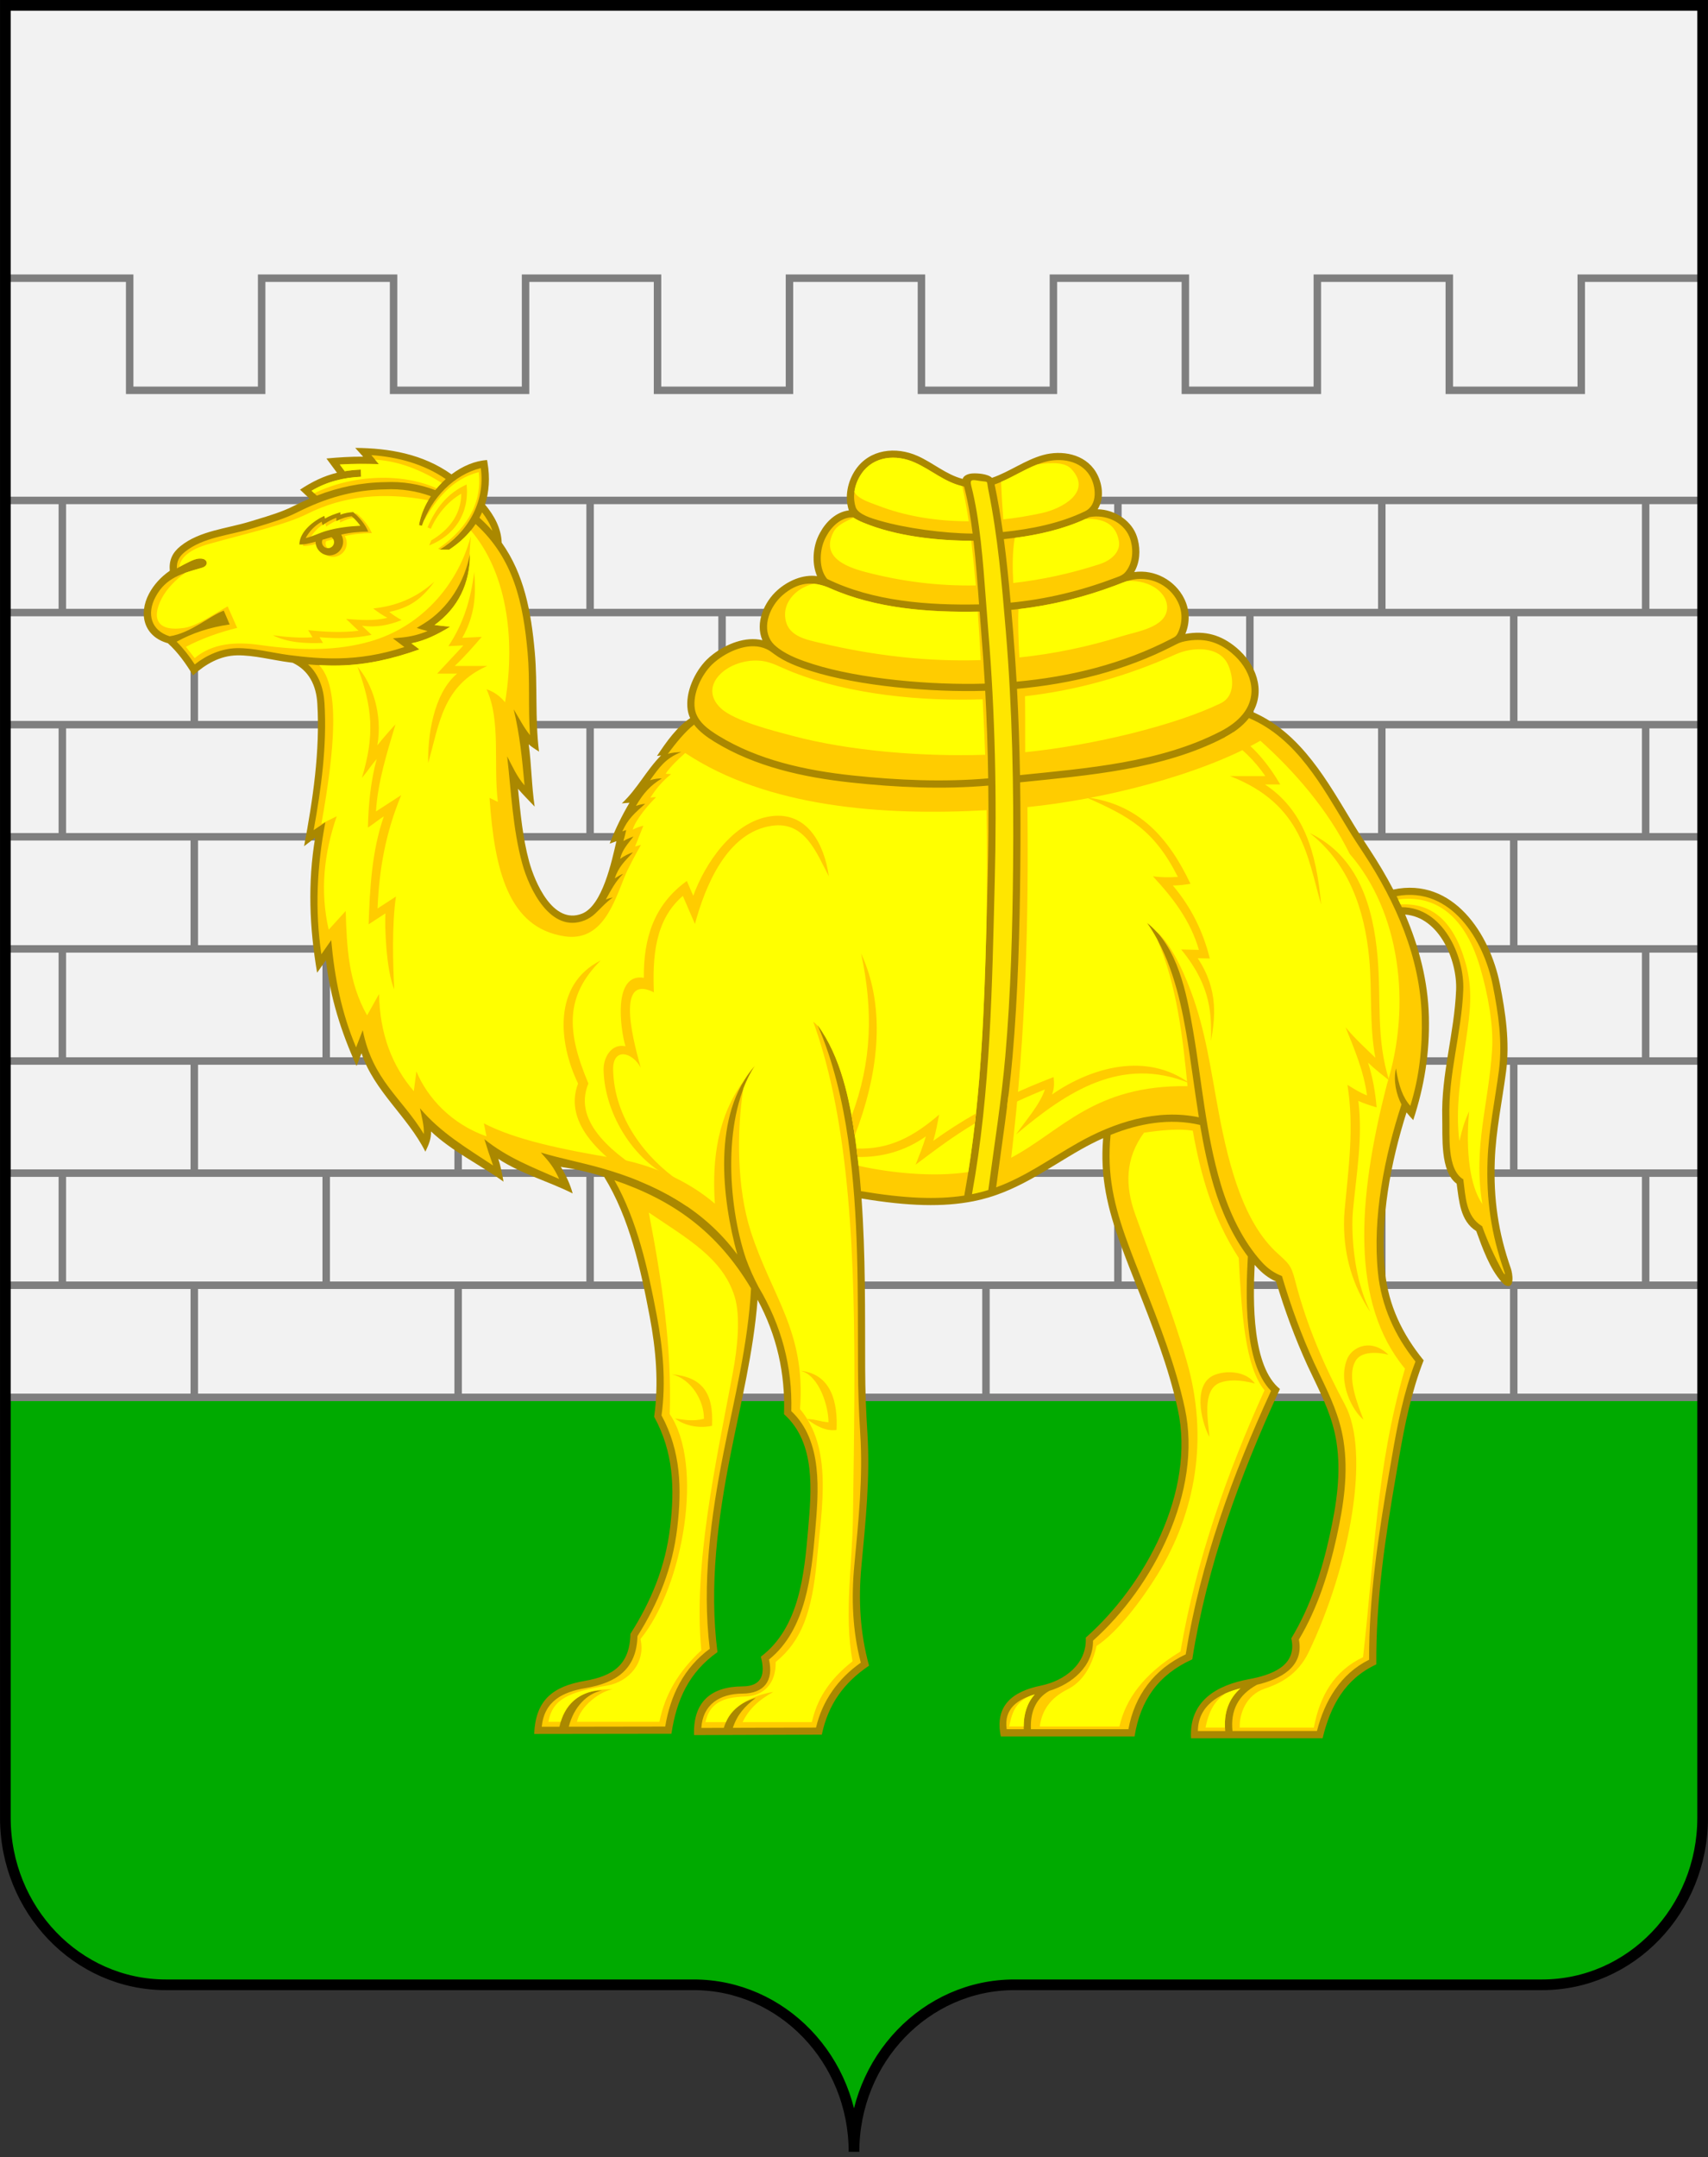 <?xml version="1.0" encoding="UTF-8" standalone="no"?>
<!-- Created with Inkscape (http://www.inkscape.org/) -->
<svg xmlns:dc="http://purl.org/dc/elements/1.1/" xmlns:cc="http://creativecommons.org/ns#" xmlns:rdf="http://www.w3.org/1999/02/22-rdf-syntax-ns#" xmlns:svg="http://www.w3.org/2000/svg" xmlns="http://www.w3.org/2000/svg" version="1.1" width="320" height="404" viewBox="0 0 90.311 114.018" id="svg2" xml:space="preserve" style="fill-rule:evenodd"><rect x="0" y="0" width="90.311" height="114.018" fill="#333333" stroke="none"/>
 <defs id="defs4"><style type="text/css" id="style6"></style><style type="text/css" id="style6-0"></style></defs>
 
<g transform="matrix(0.081,0,0,0.081,5.644,82.973)" id="g3981"><path d="m 0,20 0,100 60,0 0,-20 -40,0 L 20,20 z" id="rect3023" style="fill:#9000cc;fill-opacity:1;stroke:none"></path><path d="m 80,20 0,100 60,0 0,-20 -40,0 0,-20 40,0 L 140,60 l -40,0 0,-20 40,0 0,-20 z" id="rect3004" style="fill:#9000cc;fill-opacity:1;stroke:none"></path><path d="m 210,40 0,20 20,0 c 5.523,0 10,4.477 10,10 0,5.523 -4.477,10 -10,10 l -20,0 0,20 20,0 c 16.569,0 30,-13.431 30,-30 0,-16.569 -13.431,-30 -30,-30 z m 20,-40 c -38.66,0 -70,31.34 -70,70 C 160,108.66 191.34,140 230,140 c 38.66,0 70,-31.34 70,-70 0,-38.66 -31.34,-70 -70,-70 z m 0,20 c 27.614,0 50,22.386 50,50 C 280,97.614 257.614,120 230,120 c -27.614,0 -50,-22.386 -50,-50 0,-27.614 22.386,-50 50,-50 z" id="path3029" style="fill:#9000cc;fill-opacity:1;stroke:none"></path><path d="m 320,20 0,100 20,0 0,-62.781 40,62.781 20,0 0,-100 -20,0 0,62.781 L 340,20 z" id="rect3051" style="fill:#ff0000;fill-opacity:1;stroke:none"></path><rect width="20" height="100" x="420" y="20" id="rect3002" style="fill:#9000cc;fill-opacity:1;stroke:none"></rect><path d="m 460,20 0,100 50,0 c 16.569,0 30,-13.431 30,-30 l 0,-40 C 540,33.431 526.569,20 510,20 z m 20,20 30,0 c 5.523,0 10,4.477 10,10 l 0,40 c 0,5.523 -4.477,10 -10,10 l -30,0 z" id="path3053" style="fill:#9000cc;fill-opacity:1;stroke:none"></path><path d="m 660,20 -20,20 30,0 c 5.523,0 10,4.477 10,10 0,5.523 -4.477,10 -10,10 -16.569,0 -30,13.431 -30,30 l 0,30 60,0 0,-20 -40,0 0,-10 c 0,-5.523 4.477,-10 10,-10 16.569,0 30,-13.431 30,-30 0,-16.569 -13.431,-30 -30,-30 l -10,0 z" id="path3071" style="fill:#9000cc;fill-opacity:1;stroke:none"></path><path d="m 790,3e-6 c -38.66,0 -70,31.34 -70,70 C 720,108.66 751.34,140 790,140 c 38.66,0 70,-31.34 70,-70 0,-38.66 -31.34,-70 -70,-70 z m 0,20 c 27.614,0 50,22.386 50,50 C 840,97.614 817.614,120 790,120 c -27.614,0 -50,-22.386 -50,-50 0,-27.614 22.386,-50 50,-50 z" id="path3041" style="fill:#9000cc;fill-opacity:1;stroke:none"></path><path d="m 880,40 0,80 20,0 0,-100 z" id="rect3068" style="fill:#9000cc;fill-opacity:1;stroke:none"></path><path d="m 920,20 0,60 30,0 c 5.523,0 10,4.477 10,10 0,5.523 -4.477,10 -10,10 l -30,0 20,20 10,0 c 16.569,0 30,-13.431 30,-30 0,-16.569 -13.431,-30 -30,-30 l -10,0 0,-20 40,0 0,-20 z" id="path3043" style="fill:#9000cc;fill-opacity:1;stroke:none"></path></g><polygon points="448.559,559.046 392.427,559.046 392.427,605.065 448.559,605.065 " transform="matrix(1.599,0,0,1.599,-627.136,-893.529)" id="polygon10" style="fill:#f2f2f2"></polygon><path d="m 53.638,104.907 27.907,0 c 4.684,0 8.483,-3.954 8.483,-8.828 l 0,-22.22 -89.745,0 0,22.22 c 0,4.875 3.799,8.828 8.483,8.828 l 27.907,0 c 4.684,0 8.483,3.954 8.482,8.828 -3.2e-4,-4.875 3.798,-8.828 8.482,-8.828 z" id="path12" style="fill:#00aa00;fill-opacity:1"></path><path d="m 392.427,568.001 4.066,0 0,3.706 4.364,0 0,-3.706 4.363,0 0,3.706 4.364,0 0,-3.706 4.364,0 0,3.706 4.363,0 0,-3.706 4.364,0 0,3.706 4.364,0 0,-3.706 4.363,0 0,3.706 4.364,0 0,-3.706 4.364,0 0,3.706 4.363,0 0,-3.706 4.066,0" transform="matrix(1.599,0,0,1.599,-627.136,-893.529)" id="polyline14" style="fill:none;stroke:#7f7f7f;stroke-width:0.247;stroke-miterlimit:4;stroke-dasharray:none"></path><path d="m 0.283,73.858 89.745,0 m -89.745,-5.926 89.745,0 m -89.745,-5.926 89.745,0 m -89.745,-5.926 89.745,0 m -89.745,-5.926 89.745,0 m -89.745,-5.926 89.745,0 m -89.745,-5.926 89.745,0 m -89.745,-5.926 89.745,0 m -89.745,-5.926 89.745,0" id="path20" style="fill:none;stroke:#7f7f7f;stroke-width:0.395;stroke-miterlimit:4;stroke-dasharray:none"></path><path d="m 53.638,104.907 27.907,0 c 4.684,0 8.483,-3.954 8.483,-8.828 l 0,-95.796 -89.745,0 0,95.796 c 0,4.875 3.799,8.828 8.483,8.828 l 27.907,0 c 4.684,0 8.483,3.954 8.482,8.828 -3.2e-4,-4.875 3.798,-8.828 8.482,-8.828 z" id="path22" style="fill:none;stroke:#000000;stroke-width:0.564;stroke-miterlimit:4;stroke-dasharray:none"></path><path d="m 24.225,38.303 0,-5.926 m 0,17.778 0,-5.926 m 0,17.778 0,-5.926 m 0,17.778 0,-5.926 m 13.954,-29.629 0,-5.926 m 0,17.778 0,-5.926 m 0,17.778 0,-5.926 m 0,17.778 0,-5.926 m 13.954,-29.629 0,-5.926 m 0,17.778 0,-5.926 m 0,17.778 0,-5.926 m 0,17.778 0,-5.926 m 13.953,-29.629 0,-5.926 m 0,17.778 0,-5.926 m 0,17.778 0,-5.926 m 0,17.778 0,-5.926 m 13.954,-29.629 0,-5.926 m 0,17.778 0,-5.926 m 0,17.778 0,-5.926 m 0,17.778 0,-5.926 m -69.767,-29.629 0,-5.926 m 0,17.778 0,-5.926 m 0,17.778 0,-5.926 m 0,17.778 0,-5.926" id="path3154" style="fill:none;stroke:#7f7f7f;stroke-width:0.395;stroke-miterlimit:4;stroke-dasharray:none"></path><path d="m 87.015,32.378 0,-5.926 m 0,17.778 0,-5.926 m 0,17.778 0,-5.926 m 0,17.778 0,-5.926 m -69.767,-29.629 0,-5.926 m 0,17.778 0,-5.926 m 0,17.778 0,-5.926 m 0,17.778 0,-5.926 m 13.954,-29.629 0,-5.926 m 0,17.778 0,-5.926 m 0,17.778 0,-5.926 m 0,17.778 0,-5.926 m 13.954,-29.629 0,-5.926 m 0,17.778 0,-5.926 m 0,17.778 0,-5.926 m 0,17.778 0,-5.926 m 13.953,-29.629 0,-5.926 m 0,17.778 0,-5.926 m 0,17.778 0,-5.926 m 0,17.778 0,-5.926 m 13.954,-29.629 0,-5.926 m 0,17.778 0,-5.926 m 0,17.778 0,-5.926 m 0,17.778 0,-5.926 m -69.767,-29.629 0,-5.926 m 0,17.778 0,-5.926 m 0,17.778 0,-5.926 m 0,17.778 0,-5.926" id="path3158" style="fill:none;stroke:#7f7f7f;stroke-width:0.395;stroke-miterlimit:4;stroke-dasharray:none"></path><g transform="translate(129.822,0)" id="g3140"><path d="m -114.362,35.028 c -0.052,-0.006 -0.104,-0.013 -0.156,-0.02 -0.889,-0.114 -1.881,-0.385 -2.77,-0.369 -0.91,0.017 -1.668,0.469 -2.326,1.056 -0.38,-0.618 -0.789,-1.205 -1.331,-1.696 -1.256,-0.346 -1.58,-1.525 -0.995,-2.625 0.239,-0.45 0.617,-0.878 1.095,-1.205 -0.046,-0.555 0.13,-0.95 0.562,-1.3 1.013,-0.819 2.457,-0.927 3.67,-1.3 l 0.002,-8e-4 3.2e-4,-1.6e-4 0,3.2e-4 c 0.213,-0.066 0.287,-0.088 0.357,-0.109 l 1.6e-4,8e-4 c 0.68,-0.206 1.359,-0.412 1.939,-0.705 l 3.2e-4,0 0,-1.6e-4 c 0.287,-0.145 0.572,-0.278 0.858,-0.4 l -0.501,-0.473 c 0.604,-0.402 1.246,-0.724 1.954,-0.893 l -0.558,-0.755 c 0.647,-0.062 1.292,-0.101 1.941,-0.097 l -0.419,-0.463 c 1.787,0.011 3.58,0.322 5.09,1.399 0.586,-0.441 1.251,-0.721 1.881,-0.756 l 0.026,0.158 0,4.8e-4 c 0.131,0.784 0.082,1.521 -0.134,2.192 0.482,0.579 0.855,1.246 0.881,2.014 1.183,1.669 1.558,3.628 1.75,5.791 0.156,1.749 0.005,3.505 0.224,5.255 -0.184,-0.122 -0.382,-0.237 -0.545,-0.387 0.149,1.092 0.151,2.198 0.314,3.293 -0.292,-0.312 -0.603,-0.617 -0.88,-0.942 0.131,1.292 0.246,2.59 0.589,3.848 0.293,1.072 1.254,3.357 2.793,2.753 1.088,-0.427 1.578,-2.788 1.821,-3.831 l -0.357,0.129 c 0.294,-0.756 0.636,-1.461 1.049,-2.161 l -0.406,0.033 c 0.812,-0.751 1.304,-1.762 2.075,-2.534 l -0.215,0.029 c 0.513,-0.78 1.072,-1.551 1.755,-1.999 -0.064,-0.138 -0.11,-0.286 -0.133,-0.444 -0.135,-0.918 0.37,-2.012 1.007,-2.646 l -3.2e-4,-3.2e-4 0,0 8e-4,0 c 0.099,-0.099 0.216,-0.2 0.347,-0.299 0.714,-0.539 1.696,-0.94 2.597,-0.731 -0.397,-0.91 0.089,-2.024 0.8,-2.65 0.558,-0.492 1.334,-0.839 2.091,-0.737 -0.264,-0.604 -0.231,-1.392 0.013,-1.995 l 3.2e-4,0 1.6e-4,-4.8e-4 0,-6.4e-4 c 0.038,-0.093 0.083,-0.19 0.137,-0.288 0.315,-0.583 0.844,-1.104 1.53,-1.191 -0.236,-0.715 -0.066,-1.535 0.353,-2.149 0.746,-1.093 2.133,-1.239 3.28,-0.729 0.835,0.371 1.5,0.984 2.384,1.215 0.052,-0.188 0.304,-0.275 0.509,-0.289 0.248,-0.018 0.814,0.014 1.043,0.232 0.928,-0.319 1.733,-0.933 2.685,-1.201 0.992,-0.279 2.216,-0.071 2.802,0.883 l 0,1.6e-4 0,0 c 0.35,0.568 0.469,1.392 0.099,1.98 0.006,1.6e-4 0.013,1.6e-4 0.019,3.2e-4 0.824,0.019 1.673,0.526 2.003,1.298 l 3.2e-4,9.6e-4 c 0.039,0.09 0.073,0.193 0.102,0.305 0.145,0.564 0.109,1.206 -0.191,1.715 1.083,-0.153 2.153,0.431 2.636,1.39 0.298,0.591 0.326,1.264 0.067,1.88 1.049,-0.195 1.906,0.062 2.692,0.719 1.044,0.872 1.548,2.235 0.885,3.411 2.577,1.127 3.95,3.69 5.345,5.982 l 0,1.6e-4 0,0 c 0.275,0.452 0.559,0.883 0.843,1.315 0.441,0.671 0.855,1.367 1.229,2.083 3.166,-0.67 5.111,2.349 5.638,4.995 0.3,1.505 0.53,3.075 0.329,4.609 l -1.6e-4,0.002 c -0.205,1.571 -0.541,3.128 -0.598,4.715 -0.073,2.04 0.18,3.801 0.853,5.719 0.074,0.212 0.23,1.089 -0.271,0.886 l -1.6e-4,4.8e-4 -1.6e-4,-1.6e-4 -10e-4,-6.4e-4 c -0.072,-0.03 -0.126,-0.089 -0.204,-0.172 -0.633,-0.683 -1.04,-1.826 -1.356,-2.701 -0.853,-0.536 -0.907,-1.582 -1.037,-2.506 -0.888,-0.645 -0.735,-2.522 -0.762,-3.464 -0.066,-2.32 0.641,-4.472 0.733,-6.778 0.062,-1.558 -0.877,-3.84 -2.695,-3.983 0.734,1.706 1.208,3.516 1.255,5.394 0.048,1.897 -0.235,3.67 -0.826,5.47 -0.13,-0.133 -0.249,-0.268 -0.356,-0.408 -0.838,2.645 -1.414,5.663 -1.135,8.431 0.179,1.777 0.921,3.305 2.041,4.676 -0.649,1.66 -1.002,3.403 -1.302,5.154 l -1.6e-4,4.8e-4 c -0.048,0.281 -0.097,0.561 -0.145,0.841 -0.577,3.317 -1.085,6.697 -1.056,10.074 -1.661,0.775 -2.425,2.187 -2.84,3.905 l -6.958,0.002 c -0.11,-1.982 1.377,-2.812 3.052,-3.122 1.157,-0.214 2.588,-0.686 2.25,-2.159 1.011,-1.673 1.604,-3.511 2.023,-5.41 0.361,-1.631 0.627,-3.312 0.364,-4.98 -0.195,-1.237 -0.685,-2.259 -1.216,-3.367 -0.101,-0.211 -0.204,-0.425 -0.304,-0.64 l -8e-4,-0.001 c -0.661,-1.446 -1.216,-2.941 -1.67,-4.465 -0.408,-0.177 -0.737,-0.444 -1.024,-0.759 -0.036,-0.04 -0.072,-0.08 -0.108,-0.121 -0.096,1.948 -0.138,5.377 1.335,6.561 -2.108,4.552 -3.85,9.321 -4.635,14.29 -1.788,0.808 -2.745,2.153 -3.051,4.074 l -7.072,0 c -0.343,-1.646 0.641,-2.382 2.115,-2.684 1.253,-0.257 2.444,-1.137 2.377,-2.539 3.145,-2.776 5.807,-7.712 4.869,-12.044 -0.489,-2.26 -1.347,-4.432 -2.194,-6.577 -0.273,-0.69 -0.552,-1.396 -0.815,-2.115 l 0,-3.2e-4 c -0.713,-1.946 -1.11,-3.611 -0.942,-5.662 -0.399,0.179 -0.788,0.378 -1.163,0.59 -1.87,1.06 -3.474,2.309 -5.696,2.744 -1.598,0.313 -3.429,0.268 -5.916,-0.145 0.216,2.996 0.182,5.963 0.192,9.012 0.002,0.562 0.013,1.123 0.033,1.687 0.02,0.555 0.048,1.117 0.085,1.687 0.153,2.372 -0.098,4.708 -0.318,7.07 -0.165,1.77 -0.068,3.518 0.405,5.237 -1.342,0.906 -2.161,2.051 -2.497,3.646 l -6.757,0.023 c -0.055,-1.77 0.911,-2.566 2.563,-2.574 1.075,-0.005 1.202,-0.695 0.97,-1.57 2.03,-1.534 2.294,-4.332 2.495,-6.68 0.176,-2.054 0.433,-4.615 -1.27,-6.138 0.074,-2.164 -0.384,-4.167 -1.398,-6.047 -0.216,2.77 -0.881,5.417 -1.421,8.141 -0.682,3.441 -1.147,6.98 -0.7,10.483 -1.511,1.07 -2.166,2.524 -2.433,4.313 l -7.256,0.01 c 0.068,-1.803 1.004,-2.515 2.673,-2.803 1.472,-0.254 2.384,-0.838 2.413,-2.484 1.117,-1.763 1.854,-3.56 2.101,-5.643 0.245,-2.065 0.178,-3.971 -0.846,-5.835 0.252,-1.773 0.095,-3.556 -0.237,-5.307 -0.473,-2.493 -1.058,-5.184 -2.407,-7.374 -0.75,-0.234 -1.513,-0.411 -2.291,-0.526 0.272,0.438 0.497,0.924 0.627,1.404 -1.284,-0.642 -2.733,-1.039 -3.932,-1.827 0.096,0.269 0.196,0.754 0.276,1.204 -1.247,-0.904 -2.714,-1.592 -3.832,-2.653 0.01,0.411 -0.131,0.713 -0.3,1.07 -0.944,-1.875 -2.701,-3.185 -3.377,-5.204 l -0.26,0.674 c -0.822,-1.797 -1.393,-3.629 -1.621,-5.593 l -0.466,0.664 c -0.407,-2.385 -0.504,-4.747 -0.103,-7.138 l -0.585,0.45 c 0.462,-2.457 0.849,-5.032 0.699,-7.539 -0.058,-0.965 -0.446,-1.757 -1.315,-2.16 z" id="_153070240" style="fill:#aa8800;fill-opacity:1;fill-rule:nonzero"></path><path d="m -55.698,47.95 c 2.157,0.006 3.318,2.559 3.246,4.384 -0.091,2.292 -0.799,4.449 -0.733,6.753 0.024,0.852 -0.15,2.73 0.735,3.246 0.128,0.931 0.128,1.961 0.997,2.48 0.292,0.819 0.657,1.604 1.068,2.368 0.069,0.129 0.205,0.318 0.093,-0.002 -0.688,-1.964 -0.949,-3.77 -0.874,-5.858 0.057,-1.6 0.394,-3.168 0.601,-4.751 l 3.2e-4,-0.002 c 0.195,-1.494 -0.035,-3.022 -0.326,-4.487 -0.479,-2.406 -2.206,-5.251 -5.086,-4.716 0.096,0.193 0.189,0.388 0.279,0.584 z m -8.088,-9.994 c -0.008,0.01 -0.016,0.02 -0.023,0.03 -0.333,0.416 -0.791,0.744 -1.295,1.006 l -6.4e-4,3.2e-4 c -3.255,1.688 -7.193,1.99 -10.778,2.359 0.023,1.475 0.024,2.95 0.01,4.424 -0.032,3.363 -0.119,6.728 -0.412,10.08 l 0,8e-4 c -0.202,2.311 -0.561,4.604 -0.866,6.903 1.56,-0.569 2.849,-1.517 4.305,-2.343 1.926,-1.092 4.19,-1.827 6.413,-1.361 -0.241,-1.502 -0.42,-3.014 -0.682,-4.531 -0.343,-1.986 -0.892,-4.093 -2.065,-5.757 1.639,1.272 2.1,3.729 2.437,5.676 0.475,2.748 0.672,5.482 1.475,8.167 0.432,1.443 1.148,2.983 2.174,4.107 0.303,0.332 0.637,0.567 1.055,0.73 0.463,1.568 1.023,3.104 1.703,4.591 l 0,0 c 0.102,0.219 0.203,0.429 0.302,0.636 0.543,1.133 1.045,2.179 1.249,3.472 0.271,1.716 0.003,3.441 -0.368,5.119 -0.416,1.881 -0.998,3.731 -1.99,5.395 0.289,1.465 -1.019,2.104 -2.214,2.387 -0.997,0.546 -1.409,1.359 -1.297,2.446 l 4.466,-0.001 c 0.409,-1.592 1.239,-3.014 2.757,-3.767 -0.013,-3.314 0.496,-6.641 1.063,-9.897 0.049,-0.28 0.098,-0.56 0.146,-0.841 l 0,-4.8e-4 c 0.291,-1.699 0.625,-3.407 1.243,-5.022 -1.1,-1.371 -1.808,-2.948 -1.985,-4.707 -0.294,-2.924 0.342,-6.118 1.246,-8.881 -0.271,-0.507 -0.446,-1.271 -0.292,-1.905 0.142,0.936 0.378,1.556 0.758,1.978 0.484,-1.547 0.644,-3.093 0.604,-4.713 -0.079,-3.114 -1.368,-6.042 -3.05,-8.6 -0.291,-0.442 -0.582,-0.885 -0.85,-1.325 l 0,-1.6e-4 0,0 c -1.362,-2.237 -2.702,-4.784 -5.236,-5.858 z m -15.05,25.232 c 1.01,-5.499 1.09,-11.036 1.233,-16.627 0.043,-1.679 0.056,-3.359 0.036,-5.038 -2.4,0.207 -4.853,0.097 -7.244,-0.161 -2.541,-0.273 -5.081,-0.838 -7.217,-2.146 -0.401,-0.246 -0.813,-0.539 -1.095,-0.915 -0.444,0.341 -0.948,0.946 -1.388,1.549 0.229,-0.083 0.483,-0.084 0.711,-0.101 -0.853,0.342 -1.156,0.81 -1.653,1.491 0.209,-0.066 0.418,-0.098 0.627,-0.098 -0.617,0.381 -0.967,0.769 -1.372,1.454 0.163,-0.059 0.326,-0.096 0.488,-0.11 -0.551,0.493 -0.903,0.782 -1.207,1.459 l 0.207,-0.075 c -0.047,0.217 -0.09,0.369 -0.151,0.586 0.178,-0.105 0.355,-0.179 0.533,-0.239 -0.31,0.403 -0.589,0.687 -0.704,1.177 0.227,-0.162 0.454,-0.271 0.681,-0.345 -0.439,0.472 -0.768,0.773 -0.965,1.377 0.107,-0.065 0.335,-0.211 0.442,-0.238 -0.43,0.428 -0.64,0.867 -0.915,1.358 0.092,-0.042 0.271,-0.1 0.364,-0.103 -0.33,0.221 -0.637,0.573 -0.917,0.836 -0.17,0.16 -0.36,0.286 -0.571,0.369 -1.806,0.709 -2.936,-1.684 -3.297,-3.008 -0.5,-1.83 -0.581,-3.782 -0.796,-5.664 0.277,0.527 0.52,1.086 0.919,1.535 -0.125,-1.373 -0.248,-2.665 -0.574,-4.019 0.277,0.452 0.53,0.953 0.863,1.367 -0.106,-1.449 0.005,-2.906 -0.125,-4.353 -0.235,-2.636 -0.733,-4.968 -2.751,-6.808 -0.346,0.519 -0.816,0.977 -1.4,1.359 l -0.493,-0.006 c 1.429,-0.857 2.424,-2.502 2.166,-4.309 -1.411,0.348 -2.6,1.558 -3.11,3.046 l -0.156,-0.026 0,-1.6e-4 1.6e-4,-4.8e-4 c 0.09,-0.544 0.315,-1.067 0.627,-1.534 -0.764,-0.278 -1.579,-0.4 -2.394,-0.362 l -0.006,0 c -1.713,0.026 -3.18,0.464 -4.701,1.232 l -3.2e-4,0 0,0 c -0.606,0.306 -1.303,0.517 -2.001,0.728 l 0,8e-4 c -0.168,0.051 -0.333,0.101 -0.356,0.108 l -0.002,7.9e-4 -3.2e-4,0 -1.6e-4,-1.6e-4 c -1.157,0.356 -2.581,0.456 -3.542,1.233 -0.3,0.242 -0.441,0.49 -0.427,0.877 0.167,-0.096 0.342,-0.193 0.517,-0.279 0.261,-0.129 0.571,-0.302 0.87,-0.222 0.245,0.066 0.291,0.366 -0.072,0.47 -1.044,0.3 -1.9,0.512 -2.447,1.541 -0.473,0.891 -0.233,1.773 0.749,2.076 1.12,-0.167 2.119,-1.086 2.863,-1.355 l 0.312,0.731 c -1.068,0.145 -2.017,0.476 -2.804,0.91 0.362,0.364 0.678,0.772 0.957,1.202 0.62,-0.493 1.408,-0.841 2.205,-0.86 0.898,-0.022 1.892,0.249 2.79,0.366 0.892,0.117 1.752,0.191 2.627,0.173 1.091,-0.023 2.213,-0.19 3.462,-0.598 l -0.608,-0.461 0.487,-0.045 8e-4,0 c 0.461,-0.043 0.919,-0.161 1.345,-0.339 -0.193,-0.045 -0.382,-0.108 -0.572,-0.165 l 0.366,-0.222 -1.6e-4,-3.2e-4 c 1.301,-0.796 2.17,-2.206 2.45,-3.699 0.005,1.564 -0.62,2.862 -1.871,3.769 0.273,0.04 0.55,0.062 0.825,0.09 -0.646,0.389 -1.302,0.733 -2.05,0.878 l 0.422,0.32 c -1.39,0.494 -2.766,0.82 -4.248,0.851 -0.551,0.011 -1.093,-0.013 -1.639,-0.059 0.566,0.517 0.821,1.259 0.869,2.05 0.134,2.247 -0.172,4.501 -0.573,6.708 l 0.618,-0.415 c -0.445,2.33 -0.559,4.626 -0.211,6.976 l 0.521,-0.744 c 0.175,1.963 0.543,3.848 1.315,5.667 l 0.351,-0.91 c 0.532,2.659 2.068,3.571 3.232,5.491 0.023,-0.449 -0.119,-0.926 -0.206,-1.364 1.108,1.307 2.472,2.101 3.868,3.026 -0.167,-0.46 -0.319,-0.921 -0.459,-1.39 1.216,0.982 2.553,1.486 3.952,2.102 -0.293,-0.629 -0.508,-0.89 -0.969,-1.397 1.042,0.314 2.108,0.515 3.179,0.817 2.86,0.807 5.41,2.141 7.209,4.574 -0.804,-2.916 -1.353,-7.416 0.937,-9.983 -1.726,2.625 -1.466,7.279 -0.476,10.216 0.193,0.523 0.416,1.023 0.667,1.491 l 0,1.6e-4 c 1.202,2.016 1.793,4.204 1.727,6.553 1.684,1.579 1.442,4.249 1.264,6.332 -0.199,2.325 -0.483,5.228 -2.444,6.798 0.254,1.102 -0.244,1.795 -1.398,1.8 -1.242,0.006 -2.104,0.603 -2.178,1.814 l 1.187,-0.003 c 0.266,-0.837 0.813,-1.318 1.688,-1.582 -0.584,0.447 -0.971,0.873 -1.209,1.58 l 4.398,-0.014 c 0.337,-1.428 1.172,-2.592 2.367,-3.43 -0.437,-1.665 -0.505,-3.401 -0.346,-5.109 0.218,-2.343 0.468,-4.659 0.316,-7.012 -0.036,-0.562 -0.065,-1.127 -0.085,-1.698 -0.02,-0.563 -0.031,-1.128 -0.033,-1.7 -0.014,-4.102 0.054,-8.056 -0.522,-12.133 -0.28,-1.982 -0.802,-4.202 -1.617,-6.048 1.24,1.677 1.71,3.987 1.994,5.995 0.132,0.933 0.23,1.859 0.303,2.783 2.274,0.383 3.987,0.458 5.465,0.233 z m 14.603,26.05 c -1.128,0.292 -2.238,0.904 -2.251,2.258 l 1.448,-4.8e-4 c -0.09,-0.937 0.166,-1.684 0.803,-2.258 z m -6.867,-29.251 c -0.207,2.089 0.185,3.743 0.902,5.7 l 0,1.6e-4 c 0.257,0.701 0.538,1.411 0.812,2.107 0.855,2.164 1.719,4.357 2.212,6.637 0.95,4.393 -1.667,9.442 -4.855,12.289 0.016,1.352 -1.11,2.284 -2.309,2.65 -0.766,0.43 -1.012,1.204 -0.974,2.027 l 5.155,0 c 0.328,-1.797 1.371,-3.176 3.03,-3.955 0.777,-4.83 2.471,-9.492 4.512,-13.927 -1.468,-1.473 -1.333,-5.185 -1.226,-7.103 -0.82,-1.088 -1.413,-2.424 -1.793,-3.692 -0.323,-1.08 -0.548,-2.167 -0.734,-3.26 -1.601,-0.376 -3.232,-0.081 -4.733,0.527 z m -4.007,29.573 c -0.889,0.25 -1.646,0.745 -1.486,1.837 l 0.903,0 c -0.028,-0.723 0.158,-1.371 0.583,-1.837 z m -15.001,-21.456 c -1.809,-3.041 -4.164,-4.679 -7.227,-5.724 1.218,2.158 1.78,4.727 2.235,7.127 0.331,1.744 0.499,3.537 0.257,5.305 1.022,1.89 1.077,3.865 0.83,5.951 -0.249,2.098 -0.979,3.934 -2.102,5.714 -0.051,1.771 -1.135,2.469 -2.726,2.743 -1.238,0.213 -2.199,0.686 -2.337,2.048 l 0.936,-10e-4 c 0.245,-1.113 1.028,-1.917 2.252,-1.917 -0.811,0.173 -1.489,0.873 -1.759,1.916 l 5.1,-0.008 c 0.272,-1.649 0.984,-3.103 2.355,-4.11 -0.421,-3.461 0.058,-6.983 0.731,-10.38 0.572,-2.885 1.293,-5.712 1.453,-8.664 z m 11.715,-39.902 c -0.112,-0.887 -0.256,-1.731 -0.454,-2.485 -1.006,-0.208 -1.691,-0.866 -2.612,-1.275 -0.978,-0.435 -2.168,-0.346 -2.811,0.596 -0.352,0.516 -0.498,1.16 -0.31,1.763 0.126,0.403 0.913,0.614 1.271,0.719 1.369,0.398 3.375,0.671 4.916,0.683 z m 0.339,3.744 c -0.083,-1.122 -0.164,-2.246 -0.293,-3.364 -1.894,0.002 -4.092,-0.234 -5.844,-0.966 -0.209,-0.087 -0.388,-0.18 -0.532,-0.276 -0.63,-0.002 -1.128,0.484 -1.41,1.005 -0.046,0.084 -0.085,0.169 -0.119,0.251 l -1.6e-4,-1.6e-4 -3.2e-4,4.8e-4 0,8e-4 c -0.238,0.588 -0.273,1.479 0.166,2.003 2.433,1.19 5.355,1.4 8.032,1.346 z m 0.304,4.187 c -0.054,-0.938 -0.119,-1.876 -0.197,-2.813 l -1.6e-4,-0.002 c -0.026,-0.316 -0.052,-0.651 -0.078,-0.994 -2.639,0.054 -5.469,-0.149 -7.905,-1.233 -0.9,-0.401 -1.717,-0.334 -2.527,0.38 -0.636,0.56 -1.076,1.609 -0.617,2.372 0.106,0.176 0.252,0.303 0.415,0.426 0.535,0.4 1.234,0.646 1.842,0.838 2.475,0.781 6.226,1.114 9.067,1.027 z m 0.179,5.008 c -0.023,-1.544 -0.075,-3.087 -0.158,-4.629 -2.878,0.09 -6.687,-0.249 -9.203,-1.043 -0.655,-0.207 -1.385,-0.473 -1.957,-0.899 -0.145,-0.108 -0.245,-0.19 -0.416,-0.267 -0.839,-0.381 -1.885,0.05 -2.572,0.568 -0.118,0.089 -0.222,0.179 -0.308,0.264 l 3.2e-4,4.8e-4 0,0 -8e-4,0 c -0.553,0.551 -1.017,1.522 -0.899,2.322 0.098,0.668 0.719,1.104 1.255,1.433 2.095,1.283 4.593,1.832 7.088,2.097 2.367,0.252 4.794,0.36 7.17,0.154 z m 0.34,-15.535 c 0.175,0.833 0.317,1.672 0.436,2.514 1.471,-0.149 3.019,-0.454 4.342,-1.096 0.696,-0.338 0.586,-1.341 0.249,-1.89 l 0,-1.6e-4 0,0 c -0.495,-0.805 -1.547,-0.949 -2.376,-0.716 -0.938,0.263 -1.737,0.868 -2.652,1.189 z m 0.488,2.89 c 0.149,1.115 0.26,2.236 0.36,3.357 1.868,-0.179 3.701,-0.62 5.454,-1.284 0.234,-0.089 0.445,-0.137 0.611,-0.331 0.373,-0.437 0.434,-1.081 0.293,-1.626 -0.023,-0.089 -0.052,-0.173 -0.084,-0.25 l -3.2e-4,-8e-4 c -0.342,-0.802 -1.287,-1.187 -2.108,-1.028 l -3.2e-4,1.6e-4 -0.01,0.002 c -1.378,0.676 -2.98,1.004 -4.516,1.161 z m 0.393,3.737 c 0.031,0.362 0.062,0.725 0.092,1.087 0.075,0.902 0.138,1.805 0.19,2.709 2.841,-0.257 5.622,-0.942 8.161,-2.257 0.215,-0.111 0.289,-0.141 0.387,-0.365 0.228,-0.519 0.231,-1.09 -0.032,-1.611 -0.466,-0.926 -1.533,-1.388 -2.526,-1.125 -0.262,0.069 -0.501,0.173 -0.755,0.269 -1.774,0.669 -3.628,1.113 -5.517,1.294 z m 0.302,4.176 c 0.082,1.519 0.132,3.039 0.159,4.56 3.525,-0.362 7.412,-0.657 10.611,-2.316 l 6.4e-4,-3.2e-4 c 0.461,-0.239 0.876,-0.535 1.173,-0.906 0.869,-1.085 0.395,-2.407 -0.594,-3.233 -0.744,-0.621 -1.512,-0.805 -2.456,-0.621 -0.267,0.052 -0.376,0.112 -0.619,0.237 -2.576,1.326 -5.395,2.019 -8.275,2.279 z m -28.424,-9.044 c 0.251,0.224 0.479,0.456 0.688,0.694 -0.119,-0.356 -0.322,-0.687 -0.547,-0.981 -0.043,0.097 -0.09,0.193 -0.141,0.287 z m -7.118,-2.459 c 0.278,-0.046 0.561,-0.074 0.849,-0.086 l 0.014,0.379 c -0.921,0.037 -1.823,0.264 -2.618,0.739 l 0.275,0.26 c 1.151,-0.445 2.319,-0.695 3.619,-0.715 l 0,0 c 0.901,-0.042 1.803,0.101 2.644,0.423 0.169,-0.211 0.355,-0.407 0.554,-0.585 -1.16,-0.799 -2.542,-1.169 -3.935,-1.265 l 0.402,0.474 c -0.69,-0.016 -1.378,-0.027 -2.067,0.021 l 0.262,0.354 z" id="_153069952" style="fill:#ffcc00;fill-opacity:1;fill-rule:nonzero"></path><path d="m -55.889,47.543 c 1.764,-0.232 3.454,0.605 4.33,3.594 0.4,1.365 0.712,3.009 0.632,4.336 -0.174,2.869 -1.018,5.168 -0.513,8.174 -0.652,-0.944 -0.895,-2.734 -0.705,-4.91 -0.267,0.608 -0.348,0.891 -0.51,1.58 -0.227,-1.73 0.085,-3.535 0.349,-5.339 0.215,-1.472 0.382,-2.661 -0.029,-4.102 -0.644,-2.26 -1.837,-3.163 -3.43,-3.071 -0.041,-0.088 -0.082,-0.175 -0.125,-0.262 z m -20.885,-20.091 c 0.675,-0.072 1.362,-0.185 2.056,-0.338 1.044,-0.23 2.684,-1.106 1.542,-2.327 -0.326,-0.349 -0.987,-0.356 -1.798,-0.239 -0.66,0.254 -1.265,0.643 -1.916,0.922 0.026,0.66 0.065,1.321 0.116,1.981 z m -7.875,-1.448 c 0.206,0.377 0.838,0.558 1.209,0.703 1.423,0.557 3.07,0.846 4.84,0.845 -0.093,-0.619 -0.206,-1.233 -0.343,-1.856 -0.956,-0.228 -1.626,-0.858 -2.519,-1.255 -0.978,-0.435 -2.168,-0.346 -2.811,0.596 -0.199,0.291 -0.332,0.623 -0.376,0.966 z m -0.044,1.357 c -0.451,0.22 -0.869,0.396 -1.057,0.758 -0.684,1.323 0.649,1.841 1.691,2.115 1.923,0.505 3.866,0.745 5.831,0.709 -0.067,-0.788 -0.145,-1.576 -0.237,-2.361 -1.867,-0.008 -4.012,-0.249 -5.729,-0.966 -0.193,-0.081 -0.362,-0.166 -0.499,-0.255 z m 8.448,3.453 c 1.501,-0.167 3.015,-0.495 4.542,-0.987 0.752,-0.242 1.128,-0.736 1.044,-1.223 -0.171,-0.981 -0.913,-1.211 -1.777,-1.17 -1.155,0.53 -2.453,0.829 -3.73,0.996 -0.134,0.795 -0.12,1.59 -0.079,2.385 z m 0.325,3.936 c 1.809,-0.19 3.62,-0.56 5.435,-1.129 0.764,-0.24 2.329,-0.455 2.375,-1.481 0.033,-0.743 -0.807,-1.493 -2.1,-1.432 -0.213,0.067 -0.415,0.152 -0.627,0.232 -1.654,0.623 -3.377,1.052 -5.134,1.254 -0.034,0.833 0.003,1.679 0.051,2.557 z m -10.875,-3.895 c -0.915,0.21 -1.534,0.919 -1.517,1.645 0.026,1.137 1.097,1.301 1.955,1.503 2.791,0.656 5.588,0.977 8.389,0.887 -0.043,-0.854 -0.093,-1.709 -0.153,-2.563 -2.613,0.048 -5.405,-0.164 -7.813,-1.235 -0.295,-0.131 -0.581,-0.212 -0.861,-0.237 z m 11.169,5.945 c 2.627,-0.299 5.282,-1.007 7.97,-2.216 0.853,-0.384 2.305,-0.48 2.771,0.558 0.241,0.537 0.451,1.622 -0.401,2.034 -2.368,1.147 -6.713,2.219 -10.328,2.581 -0.002,-0.984 0.003,-1.972 -0.011,-2.958 z m -2.106,3.094 c -3.289,0.105 -7.161,-0.191 -10.235,-1.014 -0.914,-0.245 -3.026,-0.767 -3.743,-1.447 -1.304,-1.236 0.48,-2.715 2.188,-2.498 0.522,0.066 0.991,0.347 1.62,0.594 3.025,1.19 6.819,1.543 10.038,1.433 0.054,0.978 0.098,1.955 0.132,2.933 z m 10.701,17.512 c -0.249,-2.529 -0.557,-5.332 -1.608,-7.758 -0.165,-0.304 -0.345,-0.598 -0.544,-0.88 0.185,0.143 0.355,0.302 0.511,0.473 0.669,0.581 1.278,1.714 1.81,3.127 0.798,2.117 1.068,4.248 1.485,6.456 0.554,2.939 1.346,5.818 3.092,7.41 0.609,0.554 0.735,0.641 0.943,1.451 0.627,2.438 1.576,4.585 2.635,6.56 1.342,2.501 0.306,8.434 -1.921,13.085 -0.591,1.233 -1.586,1.677 -2.324,1.926 -0.988,0.333 -1.339,1.322 -1.321,2.056 l 3.92,0 c 0.317,-1.668 1.062,-2.988 2.602,-3.721 0.617,-5.396 0.696,-10.045 2.217,-15.249 -2.863,-3.46 -2.539,-8.885 -0.955,-15.023 1.317,-4.22 0.69,-9.13 -1.97,-12.189 -1.158,-2.365 -2.982,-4.422 -4.721,-5.978 -3.232,1.841 -8.404,3.119 -12.315,3.507 0.062,5.801 -0.068,11.854 -0.86,18.533 2.691,-1.429 4.368,-3.847 9.323,-3.784 z m -11.595,4.547 c 0.684,-4.294 0.847,-8.612 0.96,-12.961 l -1.6e-4,0.006 c 0.038,-2.057 0.044,-4.116 0.01,-6.176 -5.43,0.306 -11.575,-0.128 -15.935,-3.022 -0.433,0.386 -0.819,0.761 -1.033,1.097 l 0.286,0.021 c -0.441,0.348 -0.817,0.794 -1.095,1.246 0.1,-0.029 0.2,-0.037 0.299,-0.024 -0.383,0.369 -1.074,1.168 -1.233,1.711 0.188,-0.096 0.375,-0.165 0.563,-0.206 l -0.439,1.097 0.311,-0.087 c -0.22,0.393 -0.671,1.211 -0.855,1.662 -0.567,1.39 -1.185,3.465 -3.173,3.173 -2.997,-0.44 -3.72,-3.546 -3.978,-7.319 l 0.439,0.212 c -0.245,-2.046 0.171,-4.278 -0.596,-5.952 0.436,0.147 0.738,0.395 0.979,0.689 0.59,-3.566 0.005,-6.968 -1.812,-9.084 -0.311,0.38 -0.695,0.722 -1.148,1.017 l -0.493,-0.006 0.013,-0.008 -0.018,0.008 -0.079,-0.048 c 1.273,-0.868 2.361,-2.216 2.144,-4.045 -1.43,0.378 -2.218,1.419 -2.903,2.565 -0.035,0.088 -0.069,0.176 -0.1,0.266 l -0.156,-0.026 0,-1.6e-4 1.6e-4,-4.8e-4 c 0.076,-0.461 0.249,-0.907 0.491,-1.317 -2.34,-0.441 -4.472,-0.245 -6.387,0.714 -1.163,0.583 -3.028,0.987 -5.222,1.599 -1.026,0.286 -1.521,0.751 -1.544,1.207 0.123,-0.069 0.249,-0.137 0.376,-0.199 0.261,-0.129 0.571,-0.302 0.87,-0.222 0.245,0.066 0.291,0.366 -0.072,0.47 -0.31,0.089 -0.604,0.171 -0.877,0.268 -0.48,0.342 -0.976,0.843 -1.238,1.348 -0.581,1.12 -0.183,1.774 1.196,1.56 0.713,-0.11 1.642,-0.793 2.292,-1.136 0.167,0.379 0.334,0.758 0.501,1.137 -1.014,0.247 -1.952,0.6 -2.709,1.001 0.154,0.199 0.308,0.398 0.463,0.597 0.934,-0.787 2.158,-0.878 3.46,-0.693 2.239,0.319 4.129,0.297 5.831,-0.193 2.555,-0.734 4.567,-2.814 5.307,-5.549 l -0.078,1.087 c 0.013,-0.058 0.025,-0.115 0.035,-0.173 0.005,1.564 -0.62,2.862 -1.871,3.769 0.273,0.04 0.55,0.062 0.825,0.09 -0.646,0.389 -1.302,0.733 -2.05,0.878 l 0.422,0.32 c -1.39,0.494 -2.766,0.82 -4.248,0.851 -0.354,0.008 -0.705,4.8e-4 -1.055,-0.018 1.131,1.178 0.815,4.504 0.124,8.386 0.27,-0.132 0.539,-0.265 0.809,-0.397 -0.678,1.97 -0.891,3.964 -0.425,5.995 l 0.899,-0.988 c 0.056,1.899 0.142,3.772 1.131,5.516 0.21,-0.375 0.421,-0.75 0.631,-1.125 0.044,2.107 0.685,3.787 1.839,5.132 0.046,-0.348 0.091,-0.695 0.137,-1.043 0.581,1.39 1.852,2.781 3.705,3.43 -0.046,-0.229 -0.092,-0.457 -0.137,-0.686 1.647,0.862 4.162,1.391 6.885,1.839 1.895,0.312 3.864,1.148 5.329,2.406 -0.17,-2.472 0.203,-4.692 1.517,-6.476 0.174,-0.291 0.374,-0.566 0.603,-0.822 -0.242,0.368 -0.445,0.776 -0.613,1.213 -0.353,2.203 -0.355,5.241 0.391,7.553 1.126,3.487 2.916,5.276 2.604,9.389 1.725,2.064 1.17,5.084 0.89,8.015 -0.258,2.697 -0.79,4.225 -2.177,5.356 0.025,1.131 -0.629,1.793 -1.611,1.822 -1.186,0.035 -1.887,0.35 -2.101,1.354 l 1.077,0 c 0.364,-0.909 1.536,-1.45 2.508,-1.594 -0.721,0.393 -1.281,0.881 -1.621,1.594 l 3.661,0 c 0.255,-1.129 0.846,-2.193 2.15,-3.213 -0.454,-2.485 -0.008,-5.143 0.024,-7.638 0.027,-2.081 0.062,-4.184 0.073,-6.273 0.038,-7.345 -0.221,-14.513 -2.172,-19.893 0.088,0.061 0.171,0.14 0.25,0.232 -0.01,-0.021 -0.019,-0.043 -0.028,-0.064 1.24,1.677 1.71,3.987 1.994,5.995 0.068,0.485 0.128,0.968 0.179,1.449 1.628,0.366 3.933,0.615 5.8,0.331 z m 14.391,27.284 c -0.275,0.071 -0.55,0.161 -0.807,0.277 -0.654,0.451 -0.904,1.123 -1.037,1.796 l 1.027,0 c -0.041,-0.851 0.222,-1.538 0.817,-2.073 z m -10.609,2.017 4.21,0 c 0.325,-1.417 1.254,-2.769 3.23,-3.964 0.825,-4.84 2.505,-9.546 4.443,-13.806 -1.031,-1.262 -1.208,-4.051 -1.363,-6.997 -1.397,-2.15 -2.016,-4.42 -2.43,-6.722 -0.688,-0.119 -1.597,-0.04 -2.579,0.105 -1.007,1.367 -0.997,2.822 -0.471,4.296 0.937,2.621 1.958,5.095 2.731,7.778 1.174,4.076 0.472,7.998 -1.546,11.277 -0.853,1.386 -2.145,3.081 -3.221,3.775 -0.27,1.189 -0.802,1.927 -1.543,2.3 -0.904,0.455 -1.35,1.107 -1.46,1.957 z m -0.265,-1.694 c -0.073,0.021 -0.146,0.043 -0.217,0.067 -0.878,0.37 -0.999,1.004 -1.136,1.626 l 0.767,0 c 6.4e-4,-0.666 0.189,-1.259 0.586,-1.694 z m -25.716,1.447 c 0.222,-1.226 1.102,-1.572 3.092,-1.913 1.174,-0.201 2.062,-1.231 1.777,-2.461 2.294,-2.82 3.361,-9.249 1.545,-11.89 0.122,-3.494 -0.412,-7.064 -1.106,-10.654 2.064,1.397 3.899,2.411 4.533,4.423 0.332,1.054 0.16,2.733 -0.105,4.13 -0.899,4.75 -2.074,10.07 -1.652,14.585 -1.21,1.122 -1.925,2.346 -2.215,3.781 l -4.359,0 c 0.171,-0.847 1.271,-1.642 1.899,-1.723 -1.253,-0.03 -2.361,0.368 -2.761,1.723 z m -10.768,-66.101 c 0.278,-0.046 0.561,-0.074 0.849,-0.086 l 0.014,0.379 c -0.921,0.037 -1.823,0.264 -2.618,0.739 l 0.141,0.134 c 2.072,-1.016 4.694,-1.068 6.474,-0.261 0.085,-0.101 0.174,-0.198 0.266,-0.29 -1.115,-0.692 -2.279,-1.154 -3.523,-1.226 l 0.2,0.236 c -0.69,-0.016 -1.378,-0.027 -2.067,0.021 l 0.262,0.354 z" id="_153069736" style="fill:#ffff00;fill-opacity:1"></path><path d="m -72.403,42.139 c 2.808,0.354 4.381,2.156 5.528,4.575 l -0.298,0.043 -0.01,10e-4 c -0.207,0.029 -0.416,0.044 -0.625,0.044 0.969,1.148 1.592,2.409 1.956,3.86 l -0.639,-0.014 c 1.116,1.689 0.908,3.169 0.702,4.377 0.011,-1.303 0.08,-2.822 -1.577,-4.838 l 0.937,0.02 c -0.45,-1.545 -1.351,-2.723 -2.432,-3.888 0.456,0.059 0.857,0.062 1.319,0.031 l 1.6e-4,0 c -1.263,-2.503 -2.588,-3.204 -4.861,-4.211 z m 7.78,-3.43 c 1.065,0.702 1.848,1.652 2.496,2.755 l -0.806,0 c 2.028,1.346 2.71,3.516 2.968,6.345 -0.719,-2.434 -0.943,-5.296 -4.823,-6.789 l 1.87,0 c -0.552,-0.808 -1.291,-1.542 -2.133,-2.057 0.147,-0.079 0.291,-0.163 0.428,-0.254 z m 8.254,18.398 c -0.379,-0.305 -0.766,-0.602 -1.116,-0.94 0.248,0.778 0.383,1.553 0.452,2.364 -0.328,-0.1 -0.655,-0.197 -0.966,-0.344 0.245,1.96 -0.108,3.874 -0.286,5.817 l 0,8e-4 c -0.022,0.235 -0.031,0.473 -0.03,0.713 0.01,1.455 0.243,3.181 0.954,4.634 -0.941,-1.402 -1.386,-2.943 -1.396,-4.633 -0.002,-0.255 0.008,-0.507 0.032,-0.755 l 0,-8e-4 c 0.205,-2.229 0.513,-4.379 0.149,-6.624 0.337,0.208 0.664,0.417 1.035,0.56 -0.167,-1.264 -0.657,-2.427 -1.133,-3.6 0.554,0.657 0.961,1.012 1.576,1.611 -0.329,-1.701 -0.164,-3.551 -0.328,-5.272 -0.24,-2.523 -1.061,-4.977 -3.143,-6.605 2.569,1.219 3.356,3.884 3.587,6.543 0.196,2.263 -0.091,4.312 0.612,6.531 z m -48.38,-26.884 c 0.109,1.309 0.017,2.333 -0.629,3.489 0.343,-0.016 0.686,-0.033 1.028,-0.049 -0.476,0.552 -0.952,1.092 -1.428,1.536 0.574,0 1.148,0 1.722,0 -2.369,1.038 -2.54,3.094 -3.126,5.133 -0.031,-1.34 0.246,-3.644 1.528,-4.727 -0.351,0 -0.703,0 -1.054,0 0.482,-0.527 0.958,-1.017 1.386,-1.491 -0.264,0.013 -0.527,0.025 -0.791,0.038 0.816,-1.222 1.192,-2.515 1.365,-3.93 z m -6.171,5.015 c 0.805,0.927 1.331,2.539 1.051,4.158 0.319,-0.403 0.639,-0.766 0.958,-1.111 -0.449,1.513 -0.933,3.019 -1.032,4.605 0.445,-0.288 0.89,-0.576 1.335,-0.864 -0.818,1.98 -1.163,3.87 -1.251,5.993 0.324,-0.211 0.649,-0.422 0.973,-0.633 -0.221,1.484 -0.161,3.621 -0.089,4.91 -0.442,-1.026 -0.514,-3.488 -0.466,-4.02 -0.297,0.193 -0.594,0.387 -0.891,0.58 0.068,-1.928 0.168,-3.865 0.804,-5.707 -0.295,0.191 -0.546,0.403 -0.841,0.594 0.027,-1.234 0.145,-2.431 0.464,-3.627 -0.32,0.371 -0.461,0.628 -0.781,0.999 0.677,-2.267 0.571,-3.681 -0.234,-5.877 z m 12.864,15.524 c -1.904,1.904 -1.807,3.775 -0.654,6.507 -0.889,2.125 1.539,3.859 3.27,4.921 0.721,0.442 1.487,1.009 1.955,1.583 -0.78,-0.533 -1.622,-0.971 -2.509,-1.336 -1.821,-1.163 -4.093,-2.974 -3.263,-5.166 -1.043,-2.168 -1.337,-5.239 1.202,-6.508 z m 4.119,11.646 c -2.269,-0.804 -3.924,-3.494 -3.971,-5.859 -0.013,-0.657 0.414,-1.41 1.158,-1.249 -0.255,-0.82 -0.7,-3.887 0.971,-3.62 -0.021,-2.078 0.529,-3.86 2.274,-5.116 l 0.338,0.783 c 0.626,-1.717 2.099,-3.914 4.084,-4.202 1.966,-0.286 2.859,1.523 3.086,3.174 -0.65,-1.226 -1.249,-2.929 -3.015,-2.672 -2.382,0.346 -3.521,3.189 -4.065,5.19 l -0.64,-1.482 c -1.499,1.276 -1.604,3.291 -1.531,5.094 -2.191,-1.096 -0.918,3.137 -0.695,3.985 -0.439,-0.835 -1.483,-1.086 -1.459,0.105 0.051,2.586 1.766,4.698 3.465,5.869 z m 9.402,-1.703 c 1.759,0.066 3.047,-0.652 4.372,-1.793 -0.091,0.467 -0.175,0.933 -0.311,1.389 0.722,-0.526 1.48,-1.007 2.257,-1.45 -0.019,0.176 -0.038,0.353 -0.059,0.529 -1.125,0.664 -2.079,1.389 -3.133,2.18 0.193,-0.494 0.398,-0.985 0.542,-1.497 -1.068,0.759 -2.311,1.121 -3.613,1.087 -0.017,-0.148 -0.036,-0.297 -0.055,-0.445 z m 8.027,-2.756 c 0.784,-0.374 1.584,-0.708 2.396,-1.019 0.033,0.331 0.044,0.601 -0.087,0.921 2.129,-1.475 5.026,-2.243 7.277,-0.596 -3.605,-1.47 -6.483,0.437 -9.178,2.708 0.506,-0.73 1.256,-1.562 1.528,-2.379 -0.677,0.271 -1.346,0.566 -2,0.888 0.022,-0.174 0.044,-0.349 0.065,-0.524 z m -7.783,-7.554 c 1.389,3.004 0.857,6.545 -0.337,9.631 -0.049,-0.34 -0.104,-0.687 -0.167,-1.038 1.082,-2.872 1.146,-5.606 0.504,-8.593 z m -22.927,-22.521 c 0.441,-1.018 1.048,-1.801 2.068,-2.266 0.155,1.536 -0.64,2.694 -1.978,3.221 l 0.109,-0.267 c 0.938,-0.547 1.579,-1.376 1.586,-2.465 -0.716,0.408 -1.29,1.113 -1.61,1.852 l -0.175,-0.074 z m -6.079,5.812 c -0.077,-0.126 -0.154,-0.252 -0.231,-0.379 0.891,0.095 1.771,0.14 2.663,0.032 -0.22,-0.208 -0.44,-0.417 -0.66,-0.626 0.731,0.054 1.46,0.121 2.185,-0.058 -0.25,-0.131 -0.5,-0.303 -0.749,-0.494 1.301,-0.141 2.314,-0.597 3.234,-1.416 -0.66,0.906 -1.299,1.374 -2.384,1.598 0.217,0.177 0.435,0.313 0.652,0.43 -0.697,0.286 -1.369,0.4 -2.095,0.302 0.169,0.16 0.338,0.32 0.506,0.48 -0.919,0.201 -1.823,0.203 -2.751,0.128 0.061,0.1 0.122,0.2 0.183,0.3 -0.915,0.036 -1.876,-0.011 -2.652,-0.407 0.652,0.094 1.434,0.156 2.099,0.108 z m 21.125,41.675 c -0.637,0.14 -1.391,0.034 -1.964,-0.388 0.479,0.071 0.956,0.168 1.535,0.019 0.005,-0.985 -0.687,-2.119 -1.71,-2.356 1.59,0.143 2.229,0.945 2.139,2.725 z m 6.582,0.22 c -0.566,0.079 -1.081,-0.211 -1.57,-0.574 0.41,-0.013 0.719,0.143 1.143,0.167 0.008,-0.825 -0.489,-2.495 -1.488,-2.724 1.682,0.174 1.985,1.751 1.915,3.13 z m 22.122,-2.452 c -0.801,-0.222 -1.434,-0.203 -1.845,-0.046 -0.987,0.378 -0.613,2.062 -0.561,2.863 -0.455,-0.823 -0.907,-2.85 0.313,-3.29 0.698,-0.252 1.66,-0.142 2.093,0.473 z m 7.059,-1.523 c -0.513,-0.138 -1.469,-0.22 -1.757,0.358 -0.448,0.838 0.119,2.234 0.436,3.069 -0.542,-0.417 -1.411,-1.975 -0.833,-3.267 0.302,-0.606 1.275,-1.025 2.154,-0.16 z" id="_153070024" style="fill:#ffcc00;fill-opacity:1;fill-rule:nonzero"></path><path d="m -77.565,62.899 c 0.306,-2.308 0.698,-4.762 0.899,-7.075 l 1.6e-4,-9.6e-4 c 0.291,-3.342 0.38,-6.697 0.412,-10.05 0.039,-4.143 -0.041,-8.29 -0.386,-12.421 -0.208,-2.49 -0.421,-4.99 -0.92,-7.443 -0.112,-0.55 0.04,-0.415 -0.44,-0.488 -0.384,-0.058 -0.565,-0.126 -0.466,0.261 0.457,1.772 0.623,4 0.78,6.12 0.037,0.495 0.073,0.984 0.115,1.487 l 1.6e-4,0.002 c 0.368,4.415 0.459,8.851 0.346,13.279 -0.141,5.512 -0.215,11.117 -1.204,16.548 0.298,-0.059 0.585,-0.132 0.863,-0.218 z" id="_153069880" style="fill:#ffe600;fill-rule:nonzero"></path><path d="m -111.59,28.335 c 0.064,0.108 0.102,0.234 0.102,0.369 0,0.402 -0.326,0.729 -0.729,0.729 -0.401,0 -0.726,-0.324 -0.729,-0.723 -0.273,0.075 -0.601,0.163 -0.857,0.146 0.013,-0.69 0.757,-1.253 1.317,-1.511 0.013,0.048 0.026,0.096 0.039,0.144 0.257,-0.156 0.529,-0.252 0.816,-0.334 l 0,0.126 c 0.217,-0.084 0.441,-0.122 0.672,-0.138 0.331,0.284 0.627,0.627 0.799,1.033 -0.488,0.005 -0.953,0.047 -1.43,0.159 z m -0.513,0.133 c -0.16,0.045 -0.32,0.092 -0.48,0.138 -0.016,0.038 -0.025,0.08 -0.025,0.124 0,0.177 0.143,0.32 0.32,0.32 0.177,0 0.32,-0.143 0.32,-0.32 0,-0.108 -0.054,-0.204 -0.136,-0.262 z m -1.367,0.049 c 0.396,-0.092 0.718,-0.273 1.101,-0.383 0.56,-0.16 1.182,-0.241 1.789,-0.269 -0.129,-0.184 -0.285,-0.351 -0.453,-0.501 -0.298,0.026 -0.55,0.124 -0.814,0.253 l 0,-0.172 0,-4.8e-4 c -0.266,0.091 -0.498,0.229 -0.729,0.389 l -0.049,-0.181 c -0.358,0.198 -0.652,0.504 -0.845,0.864 z" id="_153069664" style="fill:#ffcc00;fill-opacity:1;fill-rule:nonzero"></path><path d="m -111.78,28.259 c 0.064,0.109 0.102,0.234 0.102,0.369 0,0.402 -0.326,0.729 -0.729,0.729 -0.401,0 -0.726,-0.324 -0.729,-0.724 -0.273,0.075 -0.601,0.163 -0.857,0.146 0.013,-0.69 0.756,-1.253 1.317,-1.511 0.013,0.048 0.026,0.096 0.039,0.144 0.256,-0.156 0.529,-0.251 0.815,-0.334 l 0,0.126 c 0.217,-0.084 0.441,-0.122 0.673,-0.138 0.331,0.284 0.627,0.627 0.799,1.033 -0.488,0.005 -0.953,0.047 -1.43,0.159 z m -0.513,0.133 c -0.16,0.045 -0.32,0.092 -0.48,0.138 -0.016,0.038 -0.025,0.08 -0.025,0.124 0,0.177 0.143,0.32 0.32,0.32 0.177,0 0.32,-0.143 0.32,-0.32 0,-0.108 -0.054,-0.204 -0.136,-0.262 z m -1.367,0.049 c 0.396,-0.092 0.718,-0.273 1.101,-0.383 0.56,-0.161 1.182,-0.241 1.789,-0.269 -0.129,-0.184 -0.285,-0.351 -0.453,-0.501 -0.298,0.026 -0.55,0.124 -0.814,0.253 l 0,-0.172 0,-6.4e-4 c -0.266,0.091 -0.499,0.229 -0.729,0.389 l -0.049,-0.18 c -0.358,0.198 -0.652,0.504 -0.845,0.864 z" id="_153069592" style="fill:#aa8800;fill-opacity:1;fill-rule:nonzero"></path></g></svg>
